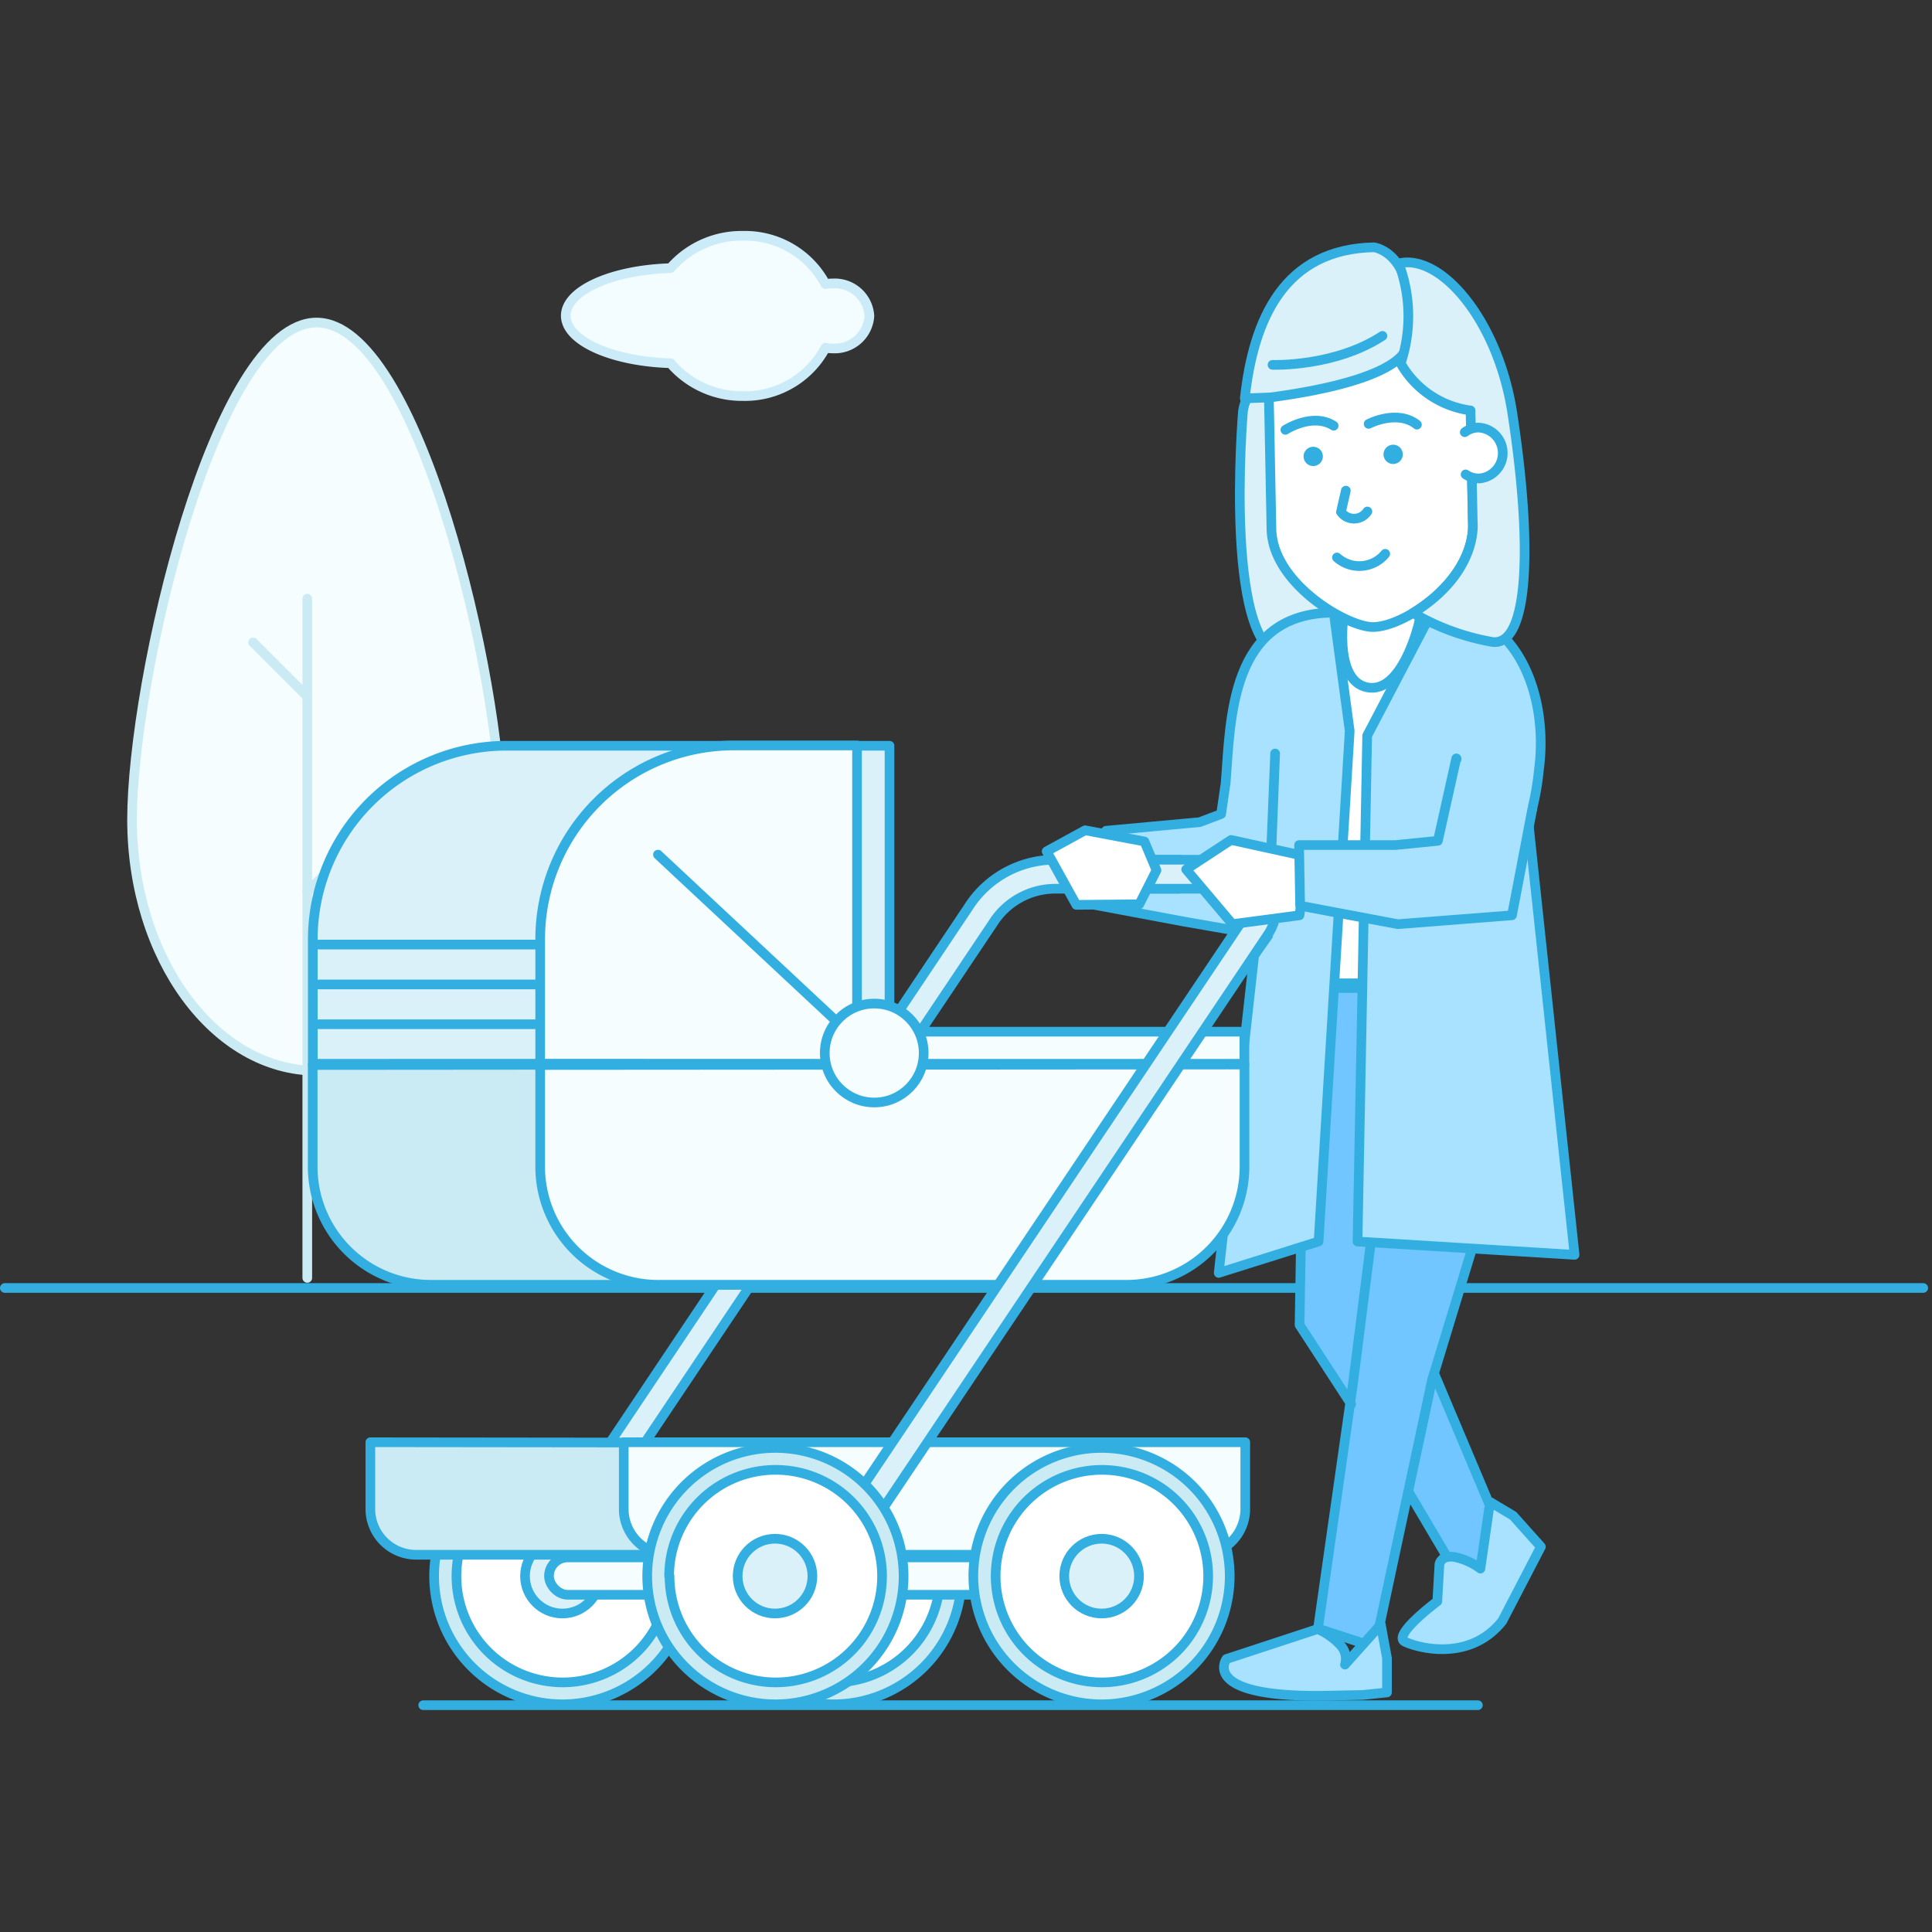 <svg id="Layer_1" data-name="Layer 1" xmlns="http://www.w3.org/2000/svg" viewBox="0 0 200 200"><rect x="0" y="0" width="200" height="200" fill="#333333" stroke="none"/><defs><style>.cls-1{fill:#f3fcff;stroke:#ccebf8;}.cls-1,.cls-11,.cls-12,.cls-2,.cls-3,.cls-4,.cls-5,.cls-6,.cls-7{stroke-linecap:round;stroke-linejoin:round;}.cls-12,.cls-2{fill:#f5fdff;}.cls-2{stroke:#cbebf4;}.cls-3{fill:none;}.cls-10,.cls-11,.cls-12,.cls-3,.cls-4,.cls-5,.cls-6,.cls-7,.cls-9{stroke:#32afe0;}.cls-4{fill:#71c6ff;}.cls-5{fill:#a9e2ff;}.cls-10,.cls-6{fill:#dbf1fa;}.cls-7,.cls-9{fill:#fff;}.cls-8{fill:#32afe0;}.cls-10,.cls-9{stroke-miterlimit:10;}.cls-11{fill:#cbebf4;}</style></defs><title>152</title><path class="cls-1" d="M86.22,29.34a4.27,4.27,0,0,0-.77.07,9.43,9.43,0,0,0-8.56-5,9.73,9.73,0,0,0-7.48,3.35c-6.06.18-10.84,2.31-10.84,4.92s4.79,4.74,10.84,4.92A9.73,9.73,0,0,0,76.89,41a9.43,9.43,0,0,0,8.56-5,4.27,4.27,0,0,0,.77.07A3.59,3.59,0,0,0,90,32.7,3.59,3.59,0,0,0,86.22,29.34Z"/><path class="cls-2" d="M51.87,84.84c0,14.36-8.55,26-19.1,26s-19.1-11.64-19.1-26,8.55-51.45,19.1-51.45S51.87,70.48,51.87,84.84Z"/><line class="cls-2" x1="31.81" y1="132.29" x2="31.81" y2="61.97"/><line class="cls-2" x1="31.81" y1="92.33" x2="43.52" y2="80.62"/><line class="cls-2" x1="31.81" y1="72.11" x2="26.2" y2="66.5"/><line class="cls-3" x1="0.5" y1="133.33" x2="199.09" y2="133.33"/><line class="cls-3" x1="43.81" y1="176.52" x2="152.99" y2="176.52"/><path class="cls-4" d="M145.2,134.45l11.39,27s-.07,1-2,2a4.45,4.45,0,0,1-3.09.6l-10.37-17.53"/><path class="cls-5" d="M159.51,160.12l-2.87-3.21-2.39-1.43-1,6.9a6.71,6.71,0,0,0-2.74-1.21c-1.36-.17-1.5.76-1.5.76l-.22,3.84s-4.72,3.52-3.35,4.18,6.73,2.09,10.08-2.15Z"/><path class="cls-6" d="M128.67,42.58s-2.21,26.09,4.87,25.35l7.76-.16,2.12-15.6-8.64-12.7S129.29,38.24,128.67,42.58Z"/><rect class="cls-5" x="138.62" y="104.88" width="11.25" height="22.43"/><polyline class="cls-4" points="143.5 116.1 140.06 143.21 136.44 168.59 142.33 170.51 148.25 142.84 154.87 121.11 154.87 102.28 134.85 102.28 134.86 117.37 134.53 137.16 139.87 145.36"/><polygon class="cls-7" points="154.59 101.79 132.41 101.79 132.41 65.84 144.41 64.26 154.59 65.84 154.59 101.79"/><path class="cls-7" d="M146.85,64.64s-1.72,7.26-5.34,6.51-2.33-8.1-2.33-8.1l1.18-5.74L148,58.9Z"/><path class="cls-5" d="M126.16,131.77l10.34-3.25,3.22-52.85-1.65-12.25c-10.75,0-10.67,11-11.19,17.63l-.47,3.22-2.22.84L114.5,86l-1.08,7.69,9.13,1.71,8.68,1.51L132,78l-.73,18.86-1.44,2.05Z"/><path class="cls-5" d="M163,129.9l-22.47-1.38,1-52.37,7-13.35c9.06.48,11.74,9.87,10.78,16.85a27.61,27.61,0,0,1-.69,4.06l-3,8.62-1,1.32-4.72-2.81.88-12.31-.88,12.31,8.34-5.53Z"/><path class="cls-7" d="M142.16,64.91h0c-2.6.05-10.43-4.45-10.54-10.14l-.33-16.93a9.4,9.4,0,0,1,9.19-9.56l2.11,0a9.4,9.4,0,0,1,9.56,9.19l.33,16.75C152.59,60,145.56,64.85,142.16,64.91Z"/><path class="cls-3" d="M141.55,52.95a1.66,1.66,0,0,1-2.73.05l.5-2.21"/><path class="cls-6" d="M128.86,41.24c.9-8.27,4.11-15.46,13.38-15.64,0,0,5,.63,3.33,10.36,0,0,0,3.3-14.05,5.18Z"/><path class="cls-6" d="M145,37.62a9.79,9.79,0,0,0,7.23,4.87l.23,11.69s.55,5.11-6.18,9.27h0a24.6,24.6,0,0,0,8.19,3c3.79.53,4.2-9.92,2.08-23.71-1.48-9.6-7.42-16.53-11.75-15.47A15.53,15.53,0,0,1,145,37.62Z"/><path class="cls-7" d="M151.63,44.74l.21-.14a2.41,2.41,0,0,1,1.19-.34,2.64,2.64,0,0,1,.1,5.27,2.42,2.42,0,0,1-1.41-.42"/><path class="cls-3" d="M141.68,43.88s2.95-1.54,5,.08"/><path class="cls-3" d="M138.06,44.07c-2.2-1.4-5,.43-5,.43"/><path class="cls-3" d="M138.4,57.71a3.47,3.47,0,0,0,5-.38"/><path class="cls-3" d="M131.73,37.77s6.42.24,11.38-3"/><circle class="cls-8" cx="135.94" cy="47.25" r="1" transform="translate(7.66 112.48) rotate(-46.12)"/><circle class="cls-8" cx="144.22" cy="47.03" r="1" transform="translate(-6.64 62.94) rotate(-24.08)"/><path class="cls-5" d="M141.09,175.46l2.49-.26,0-3.56-.64-3.47-3.71,4.15a2.05,2.05,0,0,0-.46-2,6.88,6.88,0,0,0-2.37-1.68l-9.44,3.1s-2.83,4,10.23,3.8Z"/><path class="cls-6" d="M56.23,163.87a1.5,1.5,0,0,0,1.25-.67L102.8,95.55A7.64,7.64,0,0,1,109.26,92H122a1.5,1.5,0,0,0,0-3H109.26a10.61,10.61,0,0,0-9,4.9L55,161.53a1.5,1.5,0,0,0,1.25,2.33Z"/><circle class="cls-9" cx="58.22" cy="163.16" r="12.12"/><circle class="cls-10" cx="58.22" cy="163.16" r="3.87"/><path class="cls-11" d="M44.94,163.16a13.27,13.27,0,1,1,13.27,13.27A13.29,13.29,0,0,1,44.94,163.16Zm2.31,0a11,11,0,1,0,11-11A11,11,0,0,0,47.25,163.16Z"/><circle class="cls-9" cx="86.25" cy="163.16" r="12.12"/><circle class="cls-10" cx="86.25" cy="163.16" r="3.87"/><path class="cls-11" d="M73,163.16a13.27,13.27,0,1,1,13.27,13.27A13.29,13.29,0,0,1,73,163.16Zm2.31,0a11,11,0,1,0,11-11A11,11,0,0,0,75.29,163.16Z"/><path class="cls-11" d="M38.34,149.3v6.92a4.74,4.74,0,0,0,4.73,4.73H72.74a9.63,9.63,0,0,0,9.6-9.6v-2Z"/><path class="cls-12" d="M64.57,149.3v6.92a4.74,4.74,0,0,0,4.73,4.73h54.88a4.74,4.74,0,0,0,4.73-4.73V149.3Z"/><path class="cls-11" d="M32.37,110.25v10.6A12.23,12.23,0,0,0,44.57,133h39.5a12.23,12.23,0,0,0,12.2-12.2v-10.6Z"/><path class="cls-6" d="M32.38,110.12V97.2a20.06,20.06,0,0,1,20-20h39.7v32.91Z"/><path class="cls-12" d="M88.72,110.12V77.17H75.92a20.06,20.06,0,0,0-20,20v12.94Z"/><path class="cls-12" d="M55.92,110.25v10.6A12.23,12.23,0,0,0,68.12,133h48.51a12.23,12.23,0,0,0,12.2-12.2v-10.6Z"/><rect class="cls-12" x="108.79" y="90.08" width="3.32" height="36.75" transform="translate(1.99 218.91) rotate(-90)"/><circle class="cls-12" cx="90.5" cy="109.01" r="5.12"/><rect class="cls-12" x="56.83" y="161.22" width="27.02" height="3.87" rx="1.94" ry="1.94" transform="translate(140.68 326.31) rotate(-180)"/><rect class="cls-12" x="87.25" y="161.22" width="27.02" height="3.87" rx="1.94" ry="1.94" transform="translate(201.52 326.31) rotate(-180)"/><circle class="cls-9" cx="114.04" cy="163.16" r="12.12"/><circle class="cls-10" cx="114.04" cy="163.16" r="3.87"/><path class="cls-11" d="M100.76,163.16A13.27,13.27,0,1,1,114,176.43,13.29,13.29,0,0,1,100.76,163.16Zm2.31,0a11,11,0,1,0,11-11A11,11,0,0,0,103.07,163.16Z"/><path class="cls-6" d="M85.44,163.87a1.5,1.5,0,0,0,1.25-.67l44.63-66.56A4.95,4.95,0,0,0,127.16,89h-9.29a1.5,1.5,0,0,0,0,3h9.29a1.95,1.95,0,0,1,1.64,3L84.19,161.53a1.5,1.5,0,0,0,1.25,2.33Z"/><circle class="cls-9" cx="80.23" cy="163.16" r="12.12"/><circle class="cls-10" cx="80.23" cy="163.16" r="3.87"/><path class="cls-11" d="M67,163.16a13.27,13.27,0,1,1,13.27,13.27A13.29,13.29,0,0,1,67,163.16Zm2.31,0a11,11,0,1,0,11-11A11,11,0,0,0,69.27,163.16Z"/><line class="cls-5" x1="86.25" y1="105.41" x2="68.11" y2="88.47"/><line class="cls-11" x1="33.01" y1="106.03" x2="55.41" y2="106.03"/><line class="cls-11" x1="33.01" y1="101.91" x2="55.41" y2="101.91"/><line class="cls-11" x1="33.01" y1="97.78" x2="55.41" y2="97.78"/><polygon class="cls-7" points="112.33 85.95 108.35 88.13 111.42 93.67 117.94 93.61 119.72 90.09 118.47 87.11 112.33 85.95"/><polygon class="cls-7" points="127.44 86.95 122.79 90 127.58 95.67 134.52 94.75 135.11 90.68 134.41 88.48 127.44 86.95"/><polyline class="cls-5" points="150.75 78.52 148.85 87.04 144.45 87.48 134.48 87.48 134.59 93.76 144.7 95.67 156.52 94.75 158.63 83.71"/></svg>